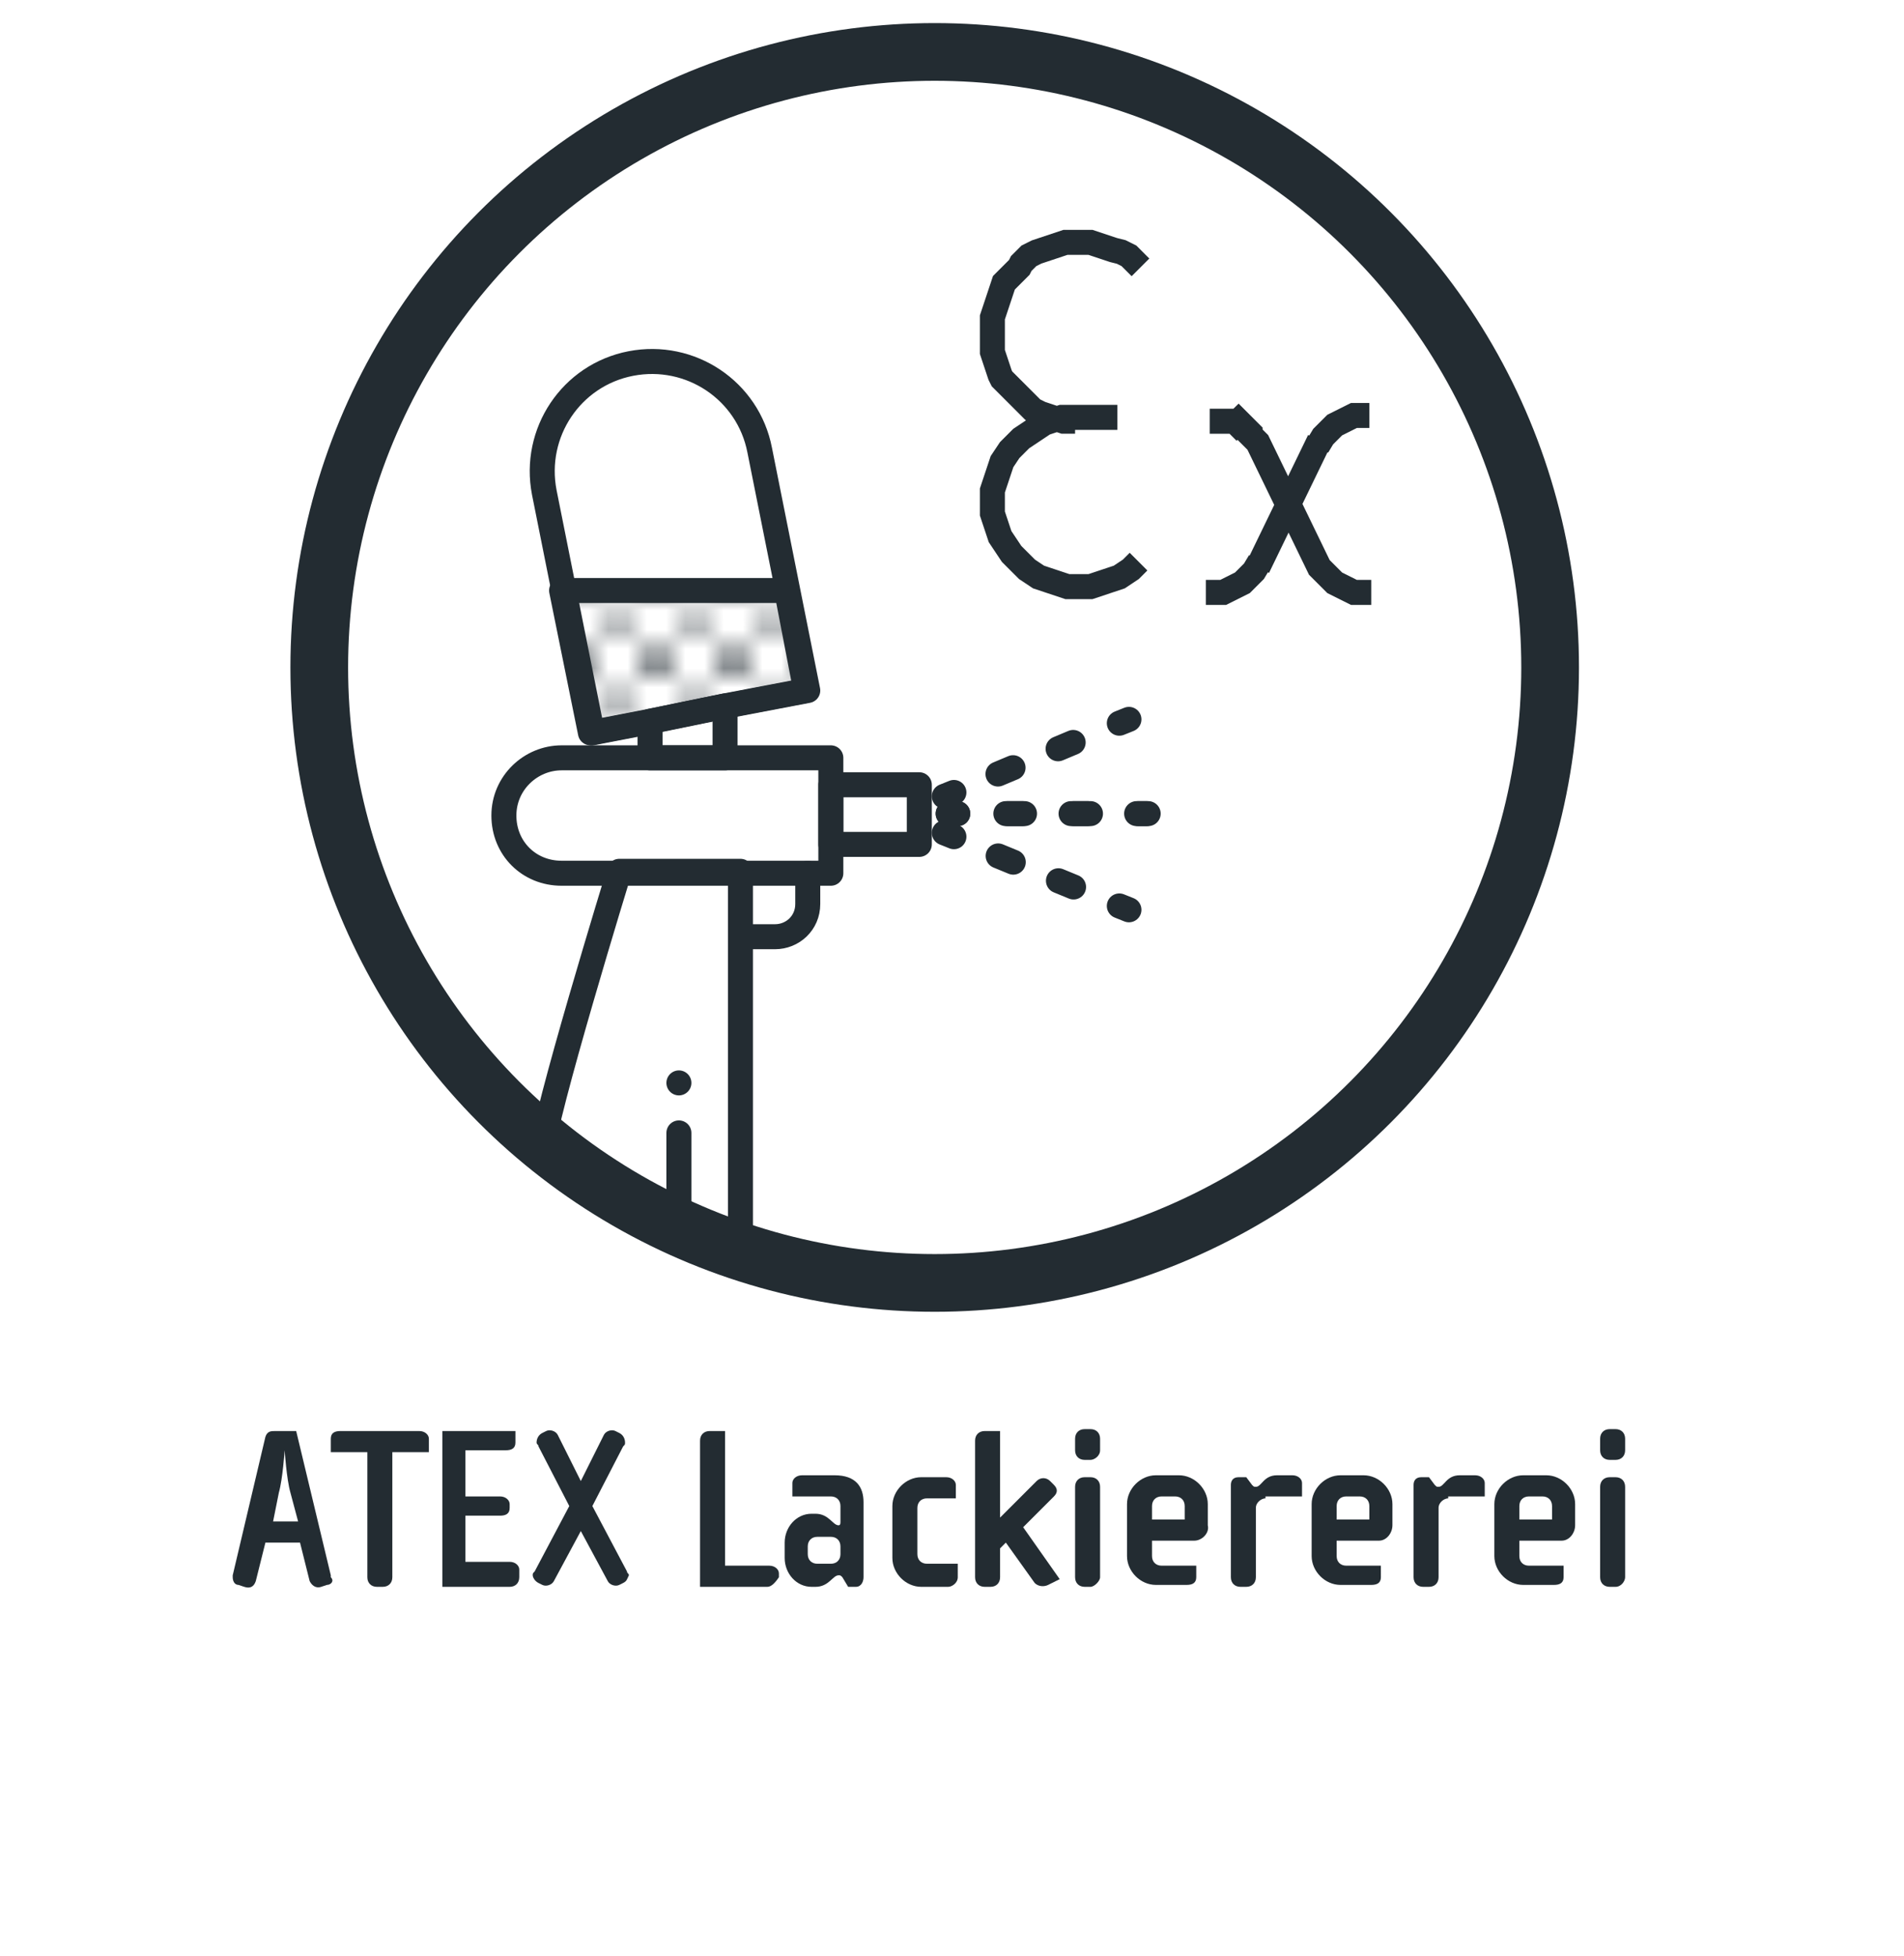 <?xml version="1.0" encoding="utf-8"?>
<!-- Generator: Adobe Illustrator 27.5.0, SVG Export Plug-In . SVG Version: 6.00 Build 0)  -->
<svg version="1.1" id="Calque_1" xmlns="http://www.w3.org/2000/svg" xmlns:xlink="http://www.w3.org/1999/xlink" x="0px" y="0px"
	 viewBox="0 0 99 101.7" style="enable-background:new 0 0 99 101.7;" xml:space="preserve">
<style type="text/css">
	.st0{fill:none;}
	.st1{fill:#232C32;}
	.st2{enable-background:new    ;}
	.st3{fill:none;stroke:#232C32;stroke-width:3;stroke-miterlimit:10;}
	.st4{fill:none;stroke:#232C32;stroke-width:1.3;stroke-miterlimit:2.61;}
	.st5{fill:none;stroke:#232C32;stroke-width:1.3;stroke-linecap:round;stroke-linejoin:round;}
	.st6{fill:none;stroke:#232C32;stroke-width:1.3;stroke-linecap:round;stroke-linejoin:round;stroke-dasharray:0,0,0.85,2.54;}
	.st7{fill:none;stroke:#232C32;stroke-width:1.3;stroke-linecap:round;stroke-linejoin:round;stroke-dasharray:0,0,0.86,2.57;}
	.st8{fill:url(#SVGID_1_);stroke:#232C32;stroke-width:1.3;stroke-linecap:round;stroke-linejoin:round;}
</style>
<pattern  y="101.7" width="3.9" height="3.9" patternUnits="userSpaceOnUse" id="Nouvelle_nuance_de_motif_1" viewBox="0 -3.9 3.9 3.9" style="overflow:visible;">
	<g>
		<rect y="-3.9" class="st0" width="3.9" height="3.9"/>
		<rect y="-3.9" class="st0" width="3.9" height="3.9"/>
		<circle class="st1" cx="1" cy="-1" r="0.6"/>
		<circle class="st1" cx="3" cy="-3" r="0.6"/>
		<circle class="st1" cx="3" cy="-3" r="0.6"/>
		<rect y="-3.9" class="st0" width="3.9" height="3.9"/>
	</g>
</pattern>
<g class="st2">
	<path class="st1" d="M17,82.4l-0.3,0.1c-0.3,0.1-0.5-0.1-0.6-0.3l-0.5-2h-1.8l-0.5,2c-0.1,0.3-0.3,0.4-0.6,0.3l-0.3-0.1
		c-0.2,0-0.3-0.2-0.3-0.4c0,0,0-0.1,0-0.1l1.7-7.2c0.1-0.3,0.3-0.3,0.5-0.3h1.1l1.8,7.5c0,0,0,0.1,0,0.1
		C17.4,82.2,17.2,82.4,17,82.4z M15.1,77.6c-0.2-0.7-0.3-2.2-0.3-2.2h0c0,0-0.1,1.5-0.3,2.2l-0.3,1.5h1.3L15.1,77.6z"/>
</g>
<g class="st2">
	<path class="st1" d="M20.4,75.4V82c0,0.3-0.2,0.5-0.5,0.5h-0.3c-0.3,0-0.5-0.2-0.5-0.5v-6.5h-1.9v-0.7c0-0.3,0.2-0.4,0.5-0.4h4.1
		c0.3,0,0.5,0.2,0.5,0.4v0.7H20.4z"/>
	<path class="st1" d="M26.5,82.5h-3.5v-8.1h3.8V75c0,0.3-0.2,0.4-0.5,0.4h-2.1v2.4h1.8c0.3,0,0.5,0.2,0.5,0.4v0.2
		c0,0.3-0.2,0.4-0.5,0.4h-1.8v2.4h2.3c0.3,0,0.5,0.2,0.5,0.4V82C27,82.3,26.8,82.5,26.5,82.5z"/>
	<path class="st1" d="M32.4,82.3l-0.2,0.1c-0.2,0.1-0.5,0-0.6-0.2l-1.4-2.6l-1.4,2.6c-0.1,0.2-0.4,0.3-0.6,0.2l-0.2-0.1
		c-0.2-0.1-0.3-0.3-0.3-0.4c0-0.1,0-0.1,0.1-0.2l1.8-3.4l-1.6-3.1c0-0.1-0.1-0.1-0.1-0.2c0-0.2,0.1-0.4,0.3-0.5l0.2-0.1
		c0.2-0.1,0.5,0,0.6,0.2l1.2,2.4l1.2-2.4c0.1-0.2,0.4-0.3,0.6-0.2l0.2,0.1c0.2,0.1,0.3,0.3,0.3,0.5c0,0.1,0,0.1-0.1,0.2l-1.6,3.1
		l1.8,3.4c0,0.1,0.1,0.1,0.1,0.2C32.6,82.1,32.6,82.2,32.4,82.3z"/>
	<path class="st1" d="M39.9,82.5h-3.5v-7.6c0-0.3,0.2-0.5,0.5-0.5h0.8v7h2.3c0.3,0,0.5,0.2,0.5,0.4V82
		C40.3,82.3,40.1,82.5,39.9,82.5z"/>
	<path class="st1" d="M44.5,82.5h-0.4L43.8,82c-0.1-0.1-0.1-0.1-0.2-0.1c-0.3,0-0.5,0.6-1.2,0.6h-0.2c-0.8,0-1.4-0.7-1.4-1.5v-0.8
		c0-0.8,0.6-1.5,1.4-1.5h0.2c0.7,0,0.9,0.6,1.2,0.6c0.1,0,0.1-0.1,0.1-0.2v-0.8c0-0.3-0.2-0.5-0.5-0.5h-2v-0.7
		c0-0.2,0.2-0.4,0.5-0.4h1.7c1.1,0,1.5,0.6,1.5,1.4V82C44.9,82.2,44.8,82.5,44.5,82.5z M43.7,80.4c0-0.3-0.2-0.5-0.5-0.5h-0.7
		c-0.3,0-0.5,0.2-0.5,0.5v0.4c0,0.3,0.2,0.5,0.5,0.5h0.7c0.3,0,0.5-0.2,0.5-0.5V80.4z"/>
	<path class="st1" d="M49.3,82.5h-1.4c-0.8,0-1.5-0.7-1.5-1.5v-2.7c0-0.8,0.7-1.5,1.5-1.5h1.3c0.3,0,0.5,0.2,0.5,0.4v0.7h-1.5
		c-0.3,0-0.5,0.2-0.5,0.5v2.4c0,0.3,0.2,0.5,0.5,0.5h1.6V82C49.8,82.3,49.5,82.5,49.3,82.5z"/>
	<path class="st1" d="M54.5,82.4c-0.2,0.1-0.5,0.1-0.7-0.1l-1.5-2.1L52,80.5V82c0,0.3-0.2,0.5-0.5,0.5h-0.3c-0.3,0-0.5-0.2-0.5-0.5
		v-7.1c0-0.3,0.2-0.5,0.5-0.5H52v4.5l1.9-1.9c0.2-0.2,0.5-0.2,0.7,0l0.2,0.2c0.2,0.2,0.2,0.4,0,0.6l-1.6,1.6l1.9,2.7L54.5,82.4z"/>
	<path class="st1" d="M56.7,75.9h-0.3c-0.3,0-0.5-0.2-0.5-0.5v-0.6c0-0.3,0.2-0.5,0.5-0.5h0.3c0.3,0,0.5,0.2,0.5,0.5v0.6
		C57.2,75.7,56.9,75.9,56.7,75.9z M56.7,82.5h-0.3c-0.3,0-0.5-0.2-0.5-0.5v-4.7c0-0.3,0.2-0.5,0.5-0.5h0.3c0.3,0,0.5,0.2,0.5,0.5V82
		C57.2,82.2,56.9,82.5,56.7,82.5z"/>
	<path class="st1" d="M62.1,80.1h-2.2v0.8c0,0.3,0.2,0.5,0.5,0.5h1.8V82c0,0.3-0.2,0.4-0.5,0.4h-1.6c-0.8,0-1.5-0.7-1.5-1.5v-2.7
		c0-0.8,0.7-1.5,1.5-1.5h1.2c0.8,0,1.5,0.7,1.5,1.5v1.1C62.9,79.7,62.5,80.1,62.1,80.1z M61.6,78.3c0-0.3-0.2-0.5-0.5-0.5h-0.7
		c-0.3,0-0.5,0.2-0.5,0.5v0.7h1.7V78.3z"/>
	<path class="st1" d="M65.8,77.9c-0.2,0-0.5,0.2-0.5,0.5V82c0,0.3-0.2,0.5-0.5,0.5h-0.3c-0.3,0-0.5-0.2-0.5-0.5v-4.8
		c0-0.2,0.1-0.4,0.4-0.4h0.4l0.3,0.4c0.1,0.1,0.1,0.1,0.2,0.1c0.3,0,0.4-0.6,1.1-0.6h0.8c0.3,0,0.5,0.2,0.5,0.4v0.7H65.8z"/>
	<path class="st1" d="M71.7,80.1h-2.2v0.8c0,0.3,0.2,0.5,0.5,0.5h1.8V82c0,0.3-0.2,0.4-0.5,0.4h-1.6c-0.8,0-1.5-0.7-1.5-1.5v-2.7
		c0-0.8,0.7-1.5,1.5-1.5h1.2c0.8,0,1.5,0.7,1.5,1.5v1.1C72.4,79.7,72.1,80.1,71.7,80.1z M71.2,78.3c0-0.3-0.2-0.5-0.5-0.5H70
		c-0.3,0-0.5,0.2-0.5,0.5v0.7h1.7V78.3z"/>
	<path class="st1" d="M75.3,77.9c-0.2,0-0.5,0.2-0.5,0.5V82c0,0.3-0.2,0.5-0.5,0.5h-0.3c-0.3,0-0.5-0.2-0.5-0.5v-4.8
		c0-0.2,0.1-0.4,0.4-0.4h0.4l0.3,0.4c0.1,0.1,0.1,0.1,0.2,0.1c0.3,0,0.4-0.6,1.1-0.6h0.8c0.3,0,0.5,0.2,0.5,0.4v0.7H75.3z"/>
	<path class="st1" d="M81.2,80.1H79v0.8c0,0.3,0.2,0.5,0.5,0.5h1.8V82c0,0.3-0.2,0.4-0.5,0.4h-1.6c-0.8,0-1.5-0.7-1.5-1.5v-2.7
		c0-0.8,0.7-1.5,1.5-1.5h1.2c0.8,0,1.5,0.7,1.5,1.5v1.1C81.9,79.7,81.6,80.1,81.2,80.1z M80.7,78.3c0-0.3-0.2-0.5-0.5-0.5h-0.7
		c-0.3,0-0.5,0.2-0.5,0.5v0.7h1.7V78.3z"/>
	<path class="st1" d="M84,75.9h-0.3c-0.3,0-0.5-0.2-0.5-0.5v-0.6c0-0.3,0.2-0.5,0.5-0.5H84c0.3,0,0.5,0.2,0.5,0.5v0.6
		C84.5,75.7,84.3,75.9,84,75.9z M84,82.5h-0.3c-0.3,0-0.5-0.2-0.5-0.5v-4.7c0-0.3,0.2-0.5,0.5-0.5H84c0.3,0,0.5,0.2,0.5,0.5V82
		C84.5,82.2,84.3,82.5,84,82.5z"/>
</g>
<circle class="st3" cx="48.6" cy="34.7" r="32"/>
<path class="st4" d="M59.3,13.9l-0.2-0.2l-0.2-0.2l-0.2-0.2l-0.2-0.1l-0.2-0.1L57.9,13l-0.3-0.1l-0.3-0.1l-0.3-0.1l-0.3-0.1l-0.3,0
	l-0.3,0H56l-0.3,0l-0.3,0l-0.3,0.1l-0.3,0.1l-0.3,0.1l-0.3,0.1l-0.3,0.1l-0.2,0.1l-0.2,0.1l-0.2,0.2l-0.2,0.2L53,13.9l-0.2,0.2
	l-0.2,0.2l-0.2,0.2l-0.2,0.2L52.1,15L52,15.3l-0.1,0.3l-0.1,0.3l-0.1,0.3l-0.1,0.3l0,0.3l0,0.3v0.3v0.3l0,0.3l0,0.3l0.1,0.3l0.1,0.3
	l0.1,0.3l0.1,0.3l0.1,0.2l0.2,0.2l0.2,0.2l0.2,0.2l0.2,0.2l0.2,0.2l0.2,0.2l0.2,0.2l0.2,0.2l0.2,0.1l0.2,0.1l0.3,0.1l0.3,0.1
	l0.3,0.1l0.3,0.1l0.3,0l0.3,0 M55.8,21.7h2.3 M67,26.3L65.4,23l-0.1-0.1l-0.1-0.1l-0.1-0.1l-0.1-0.1L65,22.5l-0.1-0.1l-0.1-0.1
	l-0.1-0.1l-0.1-0.1l-0.1-0.1l-0.1-0.1L64.3,22l-0.1-0.1l-0.1,0l-0.1,0l-0.1,0l-0.1,0l-0.1,0l-0.1,0l-0.1,0l-0.1,0h-0.1l-0.1,0h-0.1
	h-0.1h-0.1 M67,26.2l1.6-3.3 M71.2,21.6H71h-0.3l-0.3,0l-0.2,0.1L70,21.8l-0.2,0.1l-0.2,0.1l-0.2,0.1l-0.2,0.2l-0.2,0.2l-0.2,0.2
	l-0.3,0.5 M67,26.2l1.6,3.3l0.2,0.2l0.2,0.2l0.2,0.2l0.2,0.2l0.2,0.1l0.2,0.1l0.2,0.1l0.2,0.1l0.2,0.1l0.3,0l0.3,0h0.3 M67,26.2
	l-1.6,3.3 M62.7,30.8h0.3h0.3l0.3,0l0.2-0.1l0.2-0.1l0.2-0.1l0.2-0.1l0.2-0.1l0.2-0.2l0.2-0.2l0.2-0.2l0.3-0.5 M55.8,21.7l-0.3,0
	l-0.3,0l-0.3,0.1l-0.3,0.1l-0.3,0.1L54,22.2l-0.3,0.2l-0.3,0.2l-0.3,0.2L52.9,23l-0.2,0.2l-0.2,0.2l-0.2,0.3L52.1,24L52,24.3
	l-0.1,0.3l-0.1,0.3l-0.1,0.3l-0.1,0.3l0,0.3v0.3v0.3l0,0.3l0.1,0.3l0.1,0.3l0.1,0.3l0.1,0.3l0.2,0.3l0.2,0.3l0.2,0.3l0.2,0.2
	l0.2,0.2l0.2,0.2l0.2,0.2l0.3,0.2l0.3,0.2l0.3,0.1l0.3,0.1l0.3,0.1l0.3,0.1l0.3,0.1l0.3,0h0.3h0.3l0.3,0l0.3-0.1l0.3-0.1l0.3-0.1
	l0.3-0.1l0.3-0.1l0.3-0.2l0.3-0.2l0.2-0.2l0.2-0.2"/>
<path class="st5" d="M43.2,39.4h-14c-1.6,0-3,1.3-3,3s1.3,3,3,3h14V39.4L43.2,39.4z"/>
<path class="st5" d="M32.2,45.3c0,0-4,13-4,14.6s10.3,6.3,10.3,4.7V45.3C38.5,45.3,32.2,45.3,32.2,45.3z"/>
<line class="st5" x1="35.3" y1="58.9" x2="35.3" y2="64.5"/>
<line class="st5" x1="35.3" y1="56.3" x2="35.3" y2="56.3"/>
<path class="st5" d="M42,45.4V47c0,1-0.8,1.7-1.7,1.7h-1.7"/>
<rect x="43.2" y="40.8" class="st5" width="4.6" height="3.1"/>
<polygon class="st5" points="33.8,37.5 33.8,39.4 37.7,39.4 37.7,36.7 "/>
<path class="st5" d="M39.5,23.4c-0.6-3.1-3.6-5.1-6.7-4.5c-3.1,0.6-5.1,3.6-4.5,6.7l2.5,12.5l3.1-0.6l3.9-0.8l4.2-0.8L39.5,23.4
	L39.5,23.4z"/>
<line class="st5" x1="58.7" y1="37.4" x2="58.2" y2="37.6"/>
<line class="st6" x1="55.8" y1="38.6" x2="50.8" y2="40.7"/>
<line class="st5" x1="49.6" y1="41.2" x2="49.1" y2="41.4"/>
<line class="st5" x1="49.3" y1="42.3" x2="49.8" y2="42.3"/>
<line class="st6" x1="52.3" y1="42.3" x2="57.9" y2="42.3"/>
<line class="st5" x1="59.1" y1="42.3" x2="59.6" y2="42.3"/>
<line class="st5" x1="49.1" y1="43.3" x2="49.6" y2="43.5"/>
<line class="st6" x1="51.9" y1="44.5" x2="57" y2="46.6"/>
<line class="st5" x1="58.2" y1="47.1" x2="58.7" y2="47.3"/>
<line class="st5" x1="59.7" y1="42.3" x2="59.2" y2="42.3"/>
<line class="st7" x1="56.7" y1="42.3" x2="51.1" y2="42.3"/>
<line class="st5" x1="49.8" y1="42.3" x2="49.3" y2="42.3"/>
<pattern  id="SVGID_1_" xlink:href="#Nouvelle_nuance_de_motif_1" patternTransform="matrix(1 0 0 -1 -444.87 -15515.11)">
</pattern>
<polygon class="st8" points="30.7,38.1 33.8,37.5 37.7,36.7 41.9,35.9 40.9,30.7 29.2,30.7 "/>
</svg>
